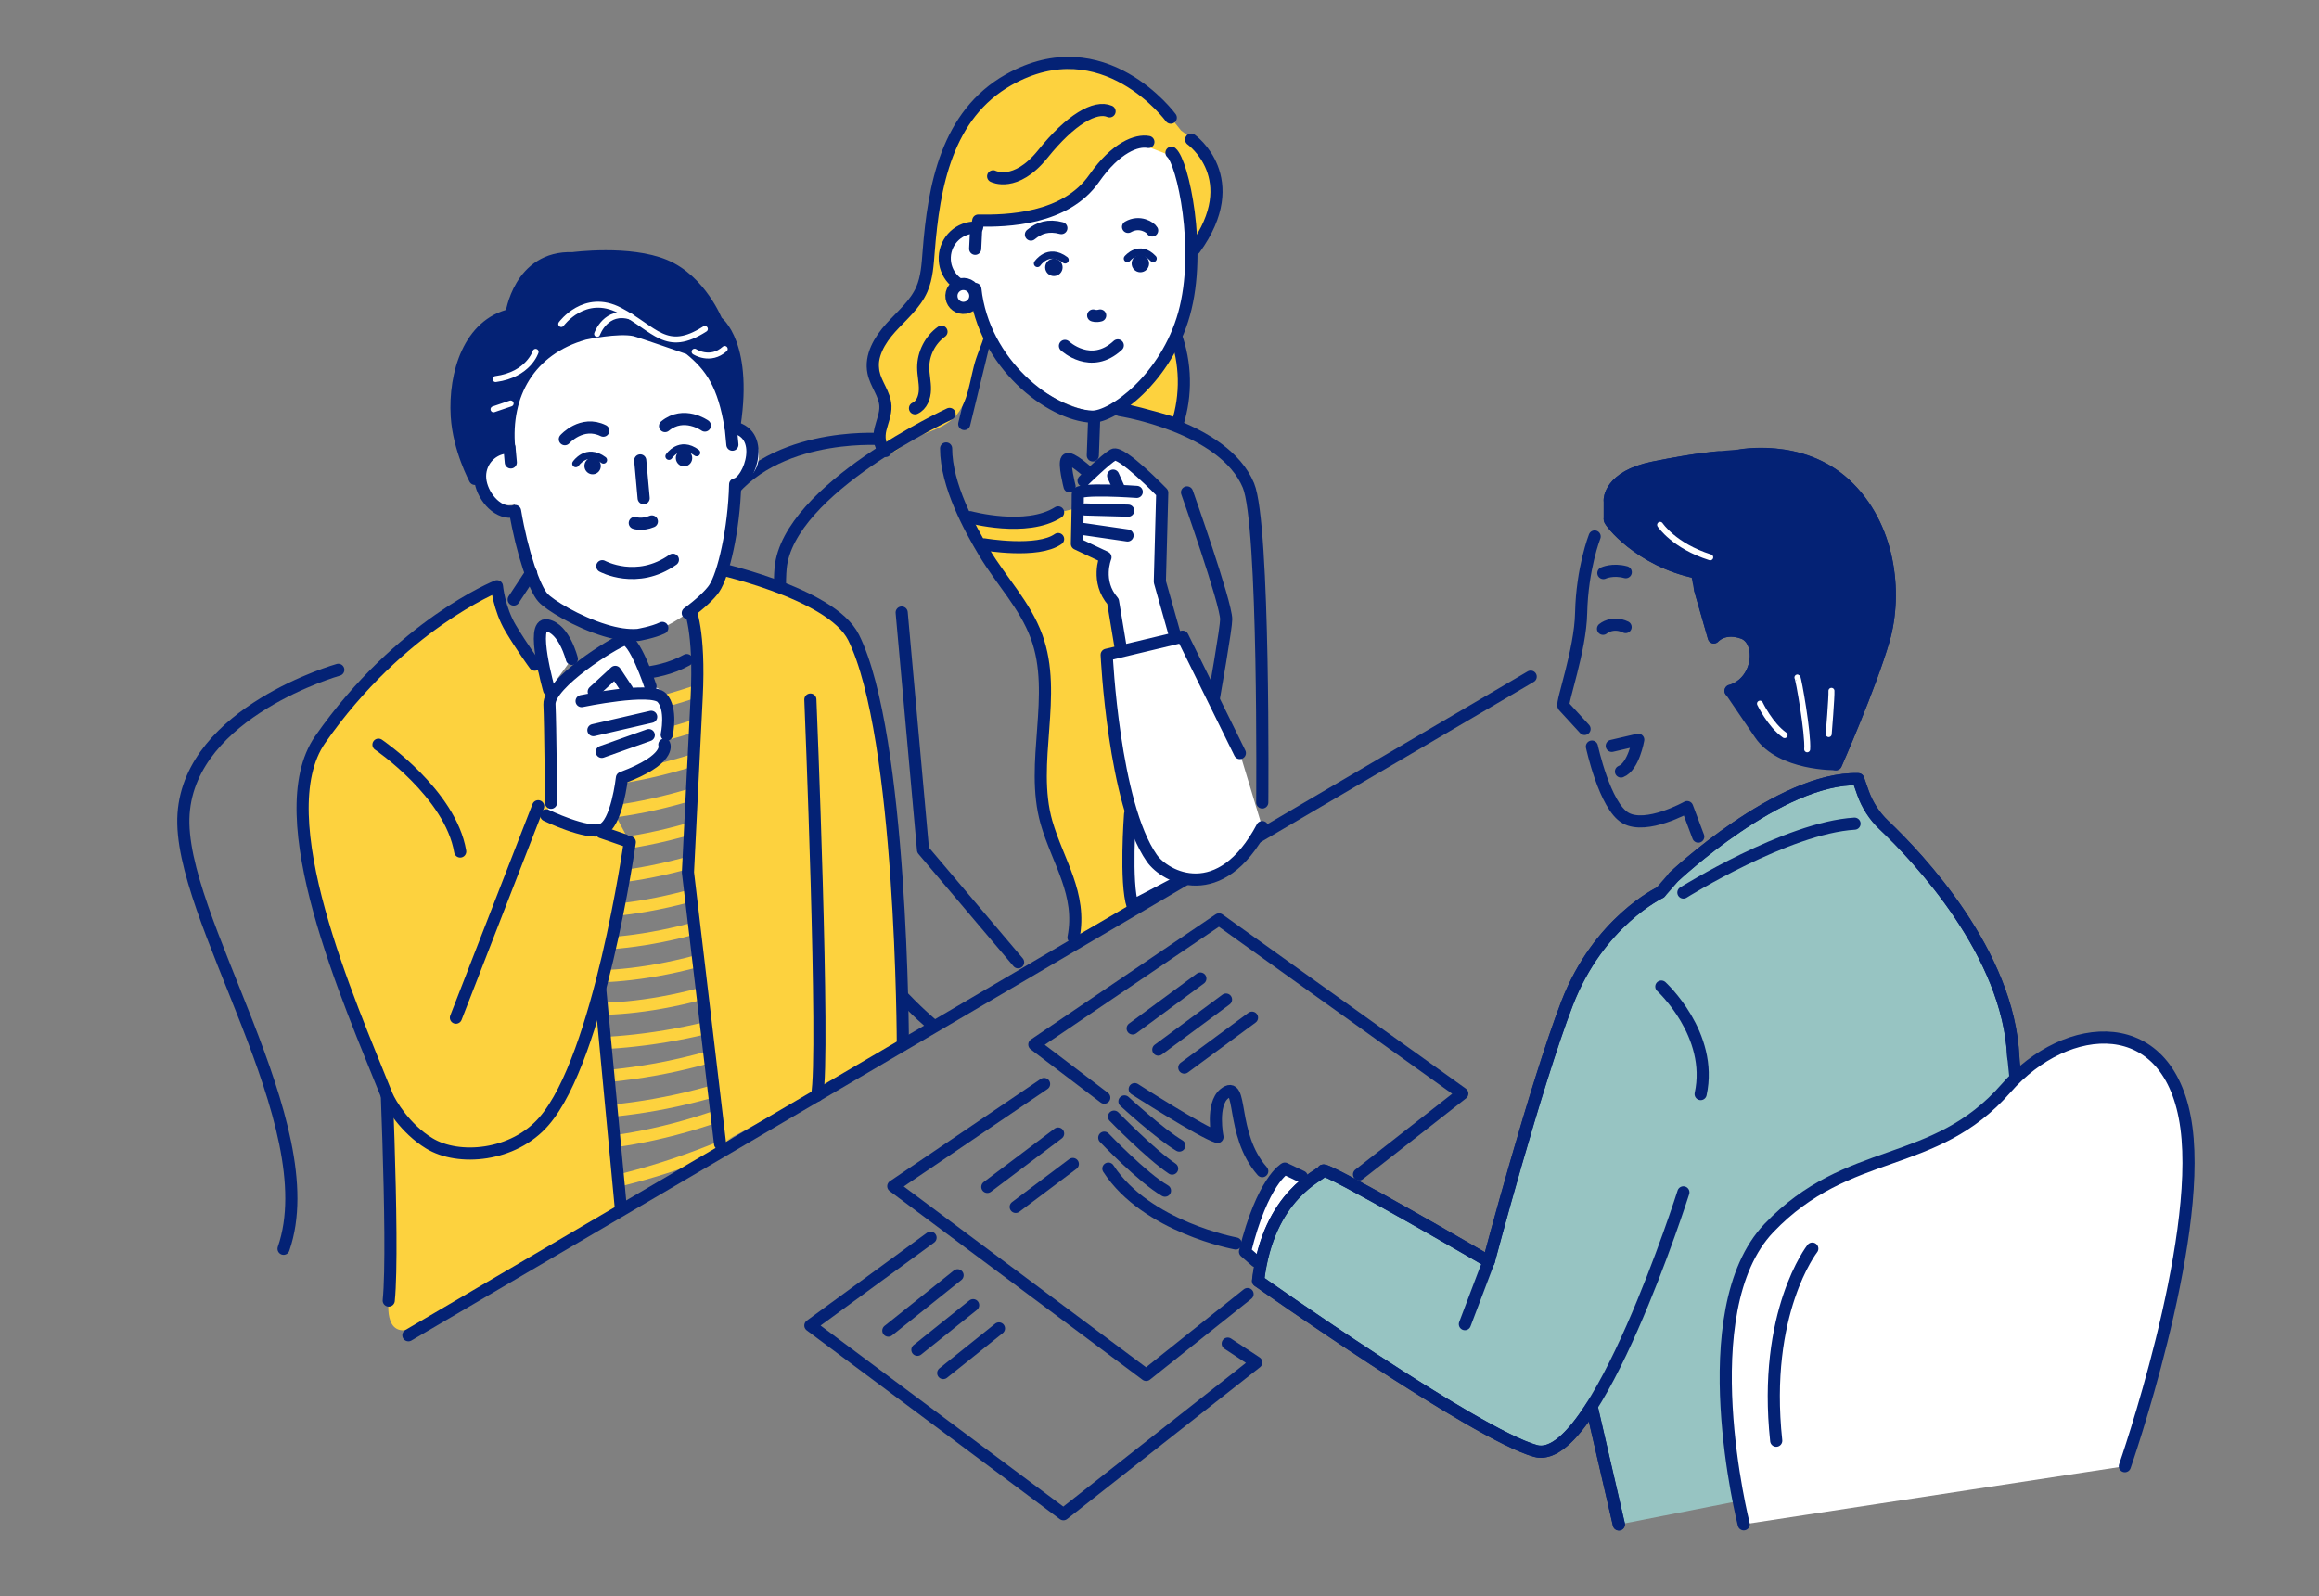 <svg width="321" height="221" viewBox="0 0 321 221" fill="none" xmlns="http://www.w3.org/2000/svg">
<rect x="0" y="0" width="321" height="221" fill="#808080" stroke="none"/>
<mask id="mask0_213_4593" style="mask-type:alpha" maskUnits="userSpaceOnUse" x="0" y="0" width="321" height="221">
<rect x="0.966" y="0.874" width="320" height="220" fill="#D9D9D9"/>
</mask>
<g mask="url(#mask0_213_4593)">
<mask id="mask1_213_4593" style="mask-type:luminance" maskUnits="userSpaceOnUse" x="-6" y="2" width="314" height="227">
<path d="M307.167 2.898H-5.833V228.85H307.167V2.898Z" fill="white"/>
</mask>
<g mask="url(#mask1_213_4593)">
<path d="M65.737 66.303C65.737 66.303 63.512 62.208 63.228 57.617C62.873 51.724 64.956 44.907 70.778 43.582C70.778 43.582 71.819 35.464 79.298 35.748C79.298 35.748 87.108 34.707 92.031 36.766C96.954 38.825 99.202 44.505 99.202 44.505C99.202 44.505 103.675 47.653 101.498 59.983" fill="#042275"/>
<path d="M65.737 66.303C65.737 66.303 63.512 62.208 63.228 57.617C62.873 51.724 64.956 44.907 70.778 43.582C70.778 43.582 71.819 35.464 79.298 35.748C79.298 35.748 87.108 34.707 92.031 36.766C96.954 38.825 99.202 44.505 99.202 44.505C99.202 44.505 103.675 47.653 101.498 59.983" stroke="#042275" stroke-width="1.68" stroke-linecap="round" stroke-linejoin="round"/>
<path d="M53.122 141.565C53.122 141.565 54.613 172.143 53.808 180.071C53.808 180.071 52.885 186.485 58.4 183.314C60.364 182.178 85.807 167.954 85.807 167.954L82.469 126.702L53.098 141.541L53.122 141.565Z" fill="#FDD23E"/>
<path d="M162.938 98.916C162.11 96.266 160.548 93.875 159.507 91.295C158.371 88.455 157.897 85.355 158.134 82.302C158.134 82.302 158.844 77.355 158.773 75.344L148.549 70.468C145.898 71.202 142.798 71.628 139.484 71.628C137.33 71.628 135.295 71.439 133.378 71.107C134.348 73.19 135.413 75.083 136.218 76.456C138.561 80.385 141.874 83.769 143.46 88.124C146.442 96.242 142.466 105.543 144.833 113.85C146.419 119.341 149.756 123.743 148.572 129.778L160.856 123.199C161.826 119.696 162.891 112.572 163.364 108.951C163.79 105.59 163.909 102.111 162.891 98.893L162.938 98.916Z" fill="#FDD23E"/>
<path d="M121.71 60.788C121.71 60.788 105.687 59.7 99.628 70.492" stroke="#042275" stroke-width="1.68" stroke-linecap="round" stroke-linejoin="round"/>
<path d="M162.702 46.28C164.169 50.256 164.264 54.706 162.962 58.729C159.53 57.664 156.028 56.765 152.478 56.055C155.909 51.771 158.797 46.848 159.459 41.405" fill="#FDD23E"/>
<path d="M162.702 46.28C164.169 50.256 164.264 54.706 162.962 58.729C159.53 57.664 156.028 56.765 152.478 56.055C155.909 51.771 158.797 46.848 159.459 41.405" stroke="#042275" stroke-width="1.68" stroke-linecap="round" stroke-linejoin="round"/>
<path d="M180.192 162.913L177.849 161.8C177.849 161.8 174.772 163.457 172.334 173.302L173.849 174.628" fill="white"/>
<path d="M180.192 162.913L177.849 161.8C177.849 161.8 174.772 163.457 172.334 173.302L173.849 174.628" stroke="#042275" stroke-width="1.68" stroke-linecap="round" stroke-linejoin="round"/>
<path d="M171.056 172.166C171.056 172.166 158.702 169.918 153.424 161.8" stroke="#042275" stroke-width="1.68" stroke-linecap="round" stroke-linejoin="round"/>
<path d="M152.856 157.517C152.856 157.517 158.134 163.055 161.258 164.854" stroke="#042275" stroke-width="1.68" stroke-linecap="round" stroke-linejoin="round"/>
<path d="M154.205 154.605C154.205 154.605 159.27 159.812 162.252 161.8" stroke="#042275" stroke-width="1.68" stroke-linecap="round" stroke-linejoin="round"/>
<path d="M155.649 152.499C155.649 152.499 160.477 156.948 163.246 158.605" stroke="#042275" stroke-width="1.68" stroke-linecap="round" stroke-linejoin="round"/>
<path d="M157.069 150.795C157.069 150.795 166.346 156.759 168.524 157.422C168.524 157.422 167.624 152.925 169.471 151.434C172.169 149.257 170.181 156.996 174.725 162.155" stroke="#042275" stroke-width="1.68" stroke-linecap="round" stroke-linejoin="round"/>
<path d="M152.856 151.978L143.176 144.618L168.737 127.293L202.416 151.41L188.12 162.605" stroke="#042275" stroke-width="1.68" stroke-linecap="round" stroke-linejoin="round"/>
<path d="M172.69 179.172L158.655 190.367L123.651 164.238L144.525 150.085" stroke="#042275" stroke-width="1.68" stroke-linecap="round" stroke-linejoin="round"/>
<path d="M128.81 171.362L112.172 183.527L147.199 209.655L173.896 188.639L169.944 186.035" stroke="#042275" stroke-width="1.68" stroke-linecap="round" stroke-linejoin="round"/>
<path d="M166.157 135.482L156.785 142.393" stroke="#042275" stroke-width="1.68" stroke-linecap="round" stroke-linejoin="round"/>
<path d="M169.707 138.393L160.335 145.328" stroke="#042275" stroke-width="1.68" stroke-linecap="round" stroke-linejoin="round"/>
<path d="M173.305 140.902L163.933 147.813" stroke="#042275" stroke-width="1.68" stroke-linecap="round" stroke-linejoin="round"/>
<path d="M46.827 92.739C46.827 92.739 26.378 98.49 25.408 112.691C24.437 126.891 45.217 155.67 39.253 172.9" stroke="#042275" stroke-width="1.68" stroke-linecap="round" stroke-linejoin="round"/>
<path d="M136.668 164.333L146.466 156.948" stroke="#042275" stroke-width="1.68" stroke-linecap="round" stroke-linejoin="round"/>
<path d="M140.597 167.102L148.502 161.161" stroke="#042275" stroke-width="1.68" stroke-linecap="round" stroke-linejoin="round"/>
<path d="M122.964 184.237L132.55 176.569" stroke="#042275" stroke-width="1.68" stroke-linecap="round" stroke-linejoin="round"/>
<path d="M126.988 186.888L134.703 180.71" stroke="#042275" stroke-width="1.68" stroke-linecap="round" stroke-linejoin="round"/>
<path d="M130.562 190.106L138.277 183.929" stroke="#042275" stroke-width="1.68" stroke-linecap="round" stroke-linejoin="round"/>
<path d="M284.02 199.313L278.695 146.369C278.056 131.979 265.583 118.797 260.755 114.205C259.477 112.975 258.507 111.46 257.892 109.78L257.229 107.886C246.366 107.555 231.692 121.424 231.692 121.424L229.822 123.578C229.822 123.578 221.302 127.577 216.924 138.938C212.545 150.298 206.084 174.652 206.084 174.652C206.084 174.652 183.363 161.422 183.15 162.084C182.937 162.747 175.577 165.256 174.157 177.35C174.157 177.35 204.214 198.579 212.569 200.899C214.959 201.561 217.657 198.911 220.284 194.792L220.379 194.982L224.095 211.076" fill="#97C4C2"/>
<path d="M284.02 199.313L278.695 146.369C278.056 131.979 265.583 118.797 260.755 114.205C259.477 112.975 258.507 111.46 257.892 109.78L257.229 107.886C246.366 107.555 231.692 121.424 231.692 121.424L229.822 123.578C229.822 123.578 221.302 127.577 216.924 138.938C212.545 150.298 206.084 174.652 206.084 174.652C206.084 174.652 183.363 161.422 183.15 162.084C182.937 162.747 175.577 165.256 174.157 177.35C174.157 177.35 204.214 198.579 212.569 200.899C214.959 201.561 217.657 198.911 220.284 194.792L220.379 194.982L224.095 211.076" stroke="#042275" stroke-width="1.68" stroke-linecap="round" stroke-linejoin="round"/>
<path d="M239.549 95.65C243.691 94.396 243.999 88.621 241.3 87.627C238.602 86.633 237.23 88.242 237.23 88.242L235.336 81.639L234.887 79.272C226.911 77.639 222.769 72.172 222.816 71.912V69.261C222.816 69.261 222.698 65.995 228.851 64.741C235.005 63.486 237.916 63.321 237.916 63.321L240.685 63.084C240.685 63.084 249.276 61.356 255.406 67.037C261.56 72.717 262.625 81.994 260.755 88.55C258.862 95.082 254.128 105.804 254.128 105.804C254.128 105.804 246.555 105.946 243.62 101.614L239.549 95.627V95.65Z" fill="#042275" stroke="#042275" stroke-width="1.68" stroke-linecap="round" stroke-linejoin="round"/>
<path d="M220.734 74.279C220.734 74.279 219.006 78.681 218.864 84.858C218.769 90.041 216.095 97.331 216.426 97.757L219.337 100.928" stroke="#042275" stroke-width="1.68" stroke-linecap="round" stroke-linejoin="round"/>
<path d="M220.355 103.366C220.355 103.366 222.13 111.626 225.017 113.259C227.905 114.892 233.538 111.744 233.538 111.744L235.076 115.838" stroke="#042275" stroke-width="1.68" stroke-linecap="round" stroke-linejoin="round"/>
<path d="M222.816 71.912C222.769 72.172 226.911 77.64 234.887 79.273" stroke="#042275" stroke-width="1.68" stroke-linecap="round" stroke-linejoin="round"/>
<path d="M229.798 72.669C229.798 72.669 231.715 75.58 236.733 77.166" stroke="white" stroke-width="0.828" stroke-linecap="round" stroke-linejoin="round"/>
<path d="M222.817 69.261C222.817 69.261 222.698 65.995 228.852 64.741C235.005 63.486 237.916 63.321 237.916 63.321" stroke="#042275" stroke-width="1.68" stroke-linecap="round" stroke-linejoin="round"/>
<path d="M240.685 63.108C240.685 63.108 249.276 61.38 255.406 67.06C261.56 72.74 262.625 82.018 260.755 88.574C258.862 95.106 254.128 105.827 254.128 105.827" stroke="#042275" stroke-width="1.68" stroke-linecap="round" stroke-linejoin="round"/>
<path d="M243.62 97.425C243.62 97.425 245.016 100.36 247.028 101.78" stroke="white" stroke-width="0.828" stroke-linecap="round" stroke-linejoin="round"/>
<path d="M248.803 93.804C248.945 93.852 250.318 101.614 250.152 103.744" stroke="white" stroke-width="0.828" stroke-linecap="round" stroke-linejoin="round"/>
<path d="M253.513 95.65C253.56 96.502 253.134 101.638 253.134 101.638" stroke="white" stroke-width="0.828" stroke-linecap="round" stroke-linejoin="round"/>
<path d="M235.336 81.663L237.23 88.266C237.23 88.266 238.603 86.657 241.301 87.651C243.999 88.645 243.691 94.42 239.549 95.674" stroke="#042275" stroke-width="1.68" stroke-linecap="round" stroke-linejoin="round"/>
<path d="M221.941 79.343C221.941 79.343 223.219 78.728 225.041 79.225" stroke="#042275" stroke-width="1.68" stroke-linecap="round" stroke-linejoin="round"/>
<path d="M221.894 87.059C221.894 87.059 223.172 85.947 225.018 86.822" stroke="#042275" stroke-width="1.68" stroke-linecap="round" stroke-linejoin="round"/>
<path d="M223.101 103.271L226.769 102.419C226.769 102.419 226.13 106.135 224.379 106.821" stroke="#042275" stroke-width="1.68" stroke-linecap="round" stroke-linejoin="round"/>
<path d="M231.668 121.424C231.668 121.424 246.365 107.578 257.205 107.886L257.868 109.78C258.459 111.46 259.43 112.975 260.731 114.205C265.583 118.797 278.032 131.979 278.671 146.369" stroke="#042275" stroke-width="1.68" stroke-linecap="round" stroke-linejoin="round"/>
<path d="M229.798 123.578C229.798 123.578 221.278 127.577 216.9 138.938C212.521 150.298 206.06 174.652 206.06 174.652C206.06 174.652 183.339 161.422 183.126 162.084C182.913 162.747 175.553 165.256 174.133 177.35C174.133 177.35 204.19 198.579 212.545 200.899C220.899 203.194 233.017 165.09 233.017 165.09" stroke="#042275" stroke-width="1.68" stroke-linecap="round" stroke-linejoin="round"/>
<path d="M229.964 136.595C229.964 136.595 237.206 143.222 235.407 151.482" stroke="#042275" stroke-width="1.68" stroke-linecap="round" stroke-linejoin="round"/>
<path d="M233.017 123.578C233.017 123.578 247.359 114.608 256.708 114.04" stroke="#042275" stroke-width="1.68" stroke-linecap="round" stroke-linejoin="round"/>
<path d="M206.06 174.652L202.771 183.338" stroke="#042275" stroke-width="1.68" stroke-linecap="round" stroke-linejoin="round"/>
<path d="M220.355 194.958L224.071 211.052" stroke="#042275" stroke-width="1.68" stroke-linecap="round" stroke-linejoin="round"/>
<path d="M241.372 211.052C241.372 211.052 233.893 181.539 244.851 170.037C255.832 158.511 267.737 162.084 277.701 150.653C286.056 141.091 300.469 139.908 302.646 156.12C304.824 172.332 294.126 203.005 294.126 203.005" fill="white"/>
<path d="M241.372 211.052C241.372 211.052 233.893 181.539 244.851 170.037C255.832 158.511 267.737 162.084 277.701 150.653C286.056 141.091 300.469 139.908 302.646 156.12C304.824 172.332 294.126 203.005 294.126 203.005" stroke="#042275" stroke-width="1.68" stroke-linecap="round" stroke-linejoin="round"/>
<path d="M250.862 172.877C250.862 172.877 243.951 181.681 245.868 199.479" stroke="#042275" stroke-width="1.68" stroke-linecap="round" stroke-linejoin="round"/>
<path d="M130.964 62.09C130.964 67.202 134.301 73.237 136.242 76.48C138.585 80.408 141.898 83.793 143.484 88.147C146.466 96.265 142.49 105.567 144.857 113.874C146.442 119.365 149.779 123.767 148.596 129.802" stroke="#042275" stroke-width="1.68" stroke-linecap="round" stroke-linejoin="round"/>
<path d="M160.998 119.53C161.968 116.028 162.939 112.596 163.412 108.975C163.838 105.614 163.956 102.135 162.939 98.916C162.11 96.266 160.548 93.875 159.507 91.295C158.371 88.455 157.897 85.355 158.134 82.302C158.134 82.302 158.844 77.355 158.773 75.344" stroke="#042275" stroke-width="1.68" stroke-linecap="round" stroke-linejoin="round"/>
<path d="M164.311 68.172C164.311 68.172 169.731 83.461 169.731 85.757C169.731 88.053 164.311 117.187 164.311 117.187" stroke="#042275" stroke-width="1.68" stroke-linecap="round" stroke-linejoin="round"/>
<path d="M155.01 56.788C155.01 56.788 169.376 59.013 172.808 67.202C175.056 72.551 174.725 111.105 174.725 111.105" stroke="#042275" stroke-width="1.68" stroke-linecap="round" stroke-linejoin="round"/>
<path d="M133.473 58.705L136.762 45.191L151.838 47.605L151.27 63.06" stroke="#042275" stroke-width="1.68" stroke-linecap="round" stroke-linejoin="round"/>
<path d="M165.921 20.199C165.187 19.276 163.483 18.069 163.483 18.069L162.063 16.294C162.063 16.294 153.543 3.182 140.384 10.59C135.65 13.264 132.361 17.737 130.893 22.944C129.781 26.944 129.946 31.133 129.118 35.18C128.526 38.02 127.461 40.837 125.426 42.967C124.337 44.103 122.988 45.002 122.255 46.375C121.261 48.197 121.521 50.398 121.923 52.434C122.326 54.469 122.846 56.552 122.302 58.563C122.113 59.297 121.758 60.031 121.71 60.788C121.663 61.546 122.018 62.445 122.775 62.634C123.651 62.871 124.408 62.114 125.118 61.569C127.201 59.936 130.207 59.676 132.077 57.806C134.159 55.747 134.183 52.457 135.106 49.665C135.769 47.653 136.952 45.594 136.36 43.558C136.076 42.635 135.461 41.878 135.011 41.026C134.562 40.174 134.254 39.156 134.656 38.281C134.869 37.831 135.224 37.476 135.674 37.216C145.259 38.162 165.163 36.103 165.163 36.103C166.867 32.837 171.246 26.873 165.944 20.199H165.921Z" fill="#FDD23E"/>
<path d="M162.205 21.619L159.743 20.649C157.803 19.891 155.625 20.317 154.134 21.761C152.785 23.086 151.247 24.814 149.732 26.613C146.632 30.281 139.342 30.589 135.413 30.518C135.366 30.849 135.295 31.157 135.248 31.488C135.224 31.488 135.177 31.488 135.153 31.488C132.834 31.393 130.869 33.216 130.775 35.559C130.68 37.902 132.479 39.89 134.798 39.985C134.869 39.985 134.94 39.985 135.011 39.985C136.123 50.327 146.49 56.836 152.241 57.072C155.105 57.191 161.613 53.333 164.074 44.387C166.536 35.441 163.767 22.873 162.252 21.619H162.205Z" fill="white"/>
<path d="M162.062 16.294C162.062 16.294 152.785 3.632 139.626 11.04C131.035 15.891 129.26 25.761 128.55 34.801C128.408 36.577 128.313 38.423 127.603 40.056C126.68 42.162 124.834 43.677 123.295 45.381C121.757 47.085 120.432 49.309 120.905 51.558C121.236 53.191 122.491 54.564 122.562 56.22C122.609 57.309 122.136 58.35 121.875 59.416C121.615 60.48 121.71 61.782 122.585 62.445C122.396 62.232 122.207 62.019 122.017 61.806" stroke="#042275" stroke-width="1.68" stroke-linecap="round" stroke-linejoin="round"/>
<path d="M145.893 38.223C146.559 38.215 147.094 37.669 147.087 37.003C147.079 36.336 146.533 35.802 145.867 35.809C145.2 35.816 144.666 36.362 144.673 37.029C144.68 37.695 145.226 38.23 145.893 38.223Z" fill="#042275"/>
<path d="M151.318 43.677C151.318 43.677 151.72 43.843 152.289 43.677" stroke="#042275" stroke-width="1.68" stroke-linecap="round" stroke-linejoin="round"/>
<path d="M147.413 47.89C147.413 47.89 151.01 51.274 154.726 47.819" stroke="#042275" stroke-width="1.68" stroke-linecap="round" stroke-linejoin="round"/>
<path d="M158.059 37.677C158.716 37.563 159.155 36.938 159.041 36.281C158.927 35.624 158.301 35.184 157.645 35.299C156.988 35.413 156.548 36.038 156.663 36.695C156.777 37.352 157.402 37.791 158.059 37.677Z" fill="#042275"/>
<path d="M159.483 31.914C159.246 31.488 157.755 30.494 156.146 31.417" stroke="#042275" stroke-width="1.68" stroke-linecap="round" stroke-linejoin="round"/>
<path d="M142.703 32.482C143.839 31.535 145.117 31.109 146.916 31.583" stroke="#042275" stroke-width="1.68" stroke-linecap="round" stroke-linejoin="round"/>
<path d="M137.473 24.412C137.473 24.412 140.549 26.045 144.36 21.311C148.17 16.554 151.626 14.566 153.59 15.418" stroke="#042275" stroke-width="1.68" stroke-linecap="round" stroke-linejoin="round"/>
<path d="M135.129 31.488L134.987 34.447" stroke="#042275" stroke-width="1.68" stroke-linecap="round" stroke-linejoin="round"/>
<path d="M158.962 19.655C157.377 19.347 154.466 20.388 151.46 24.696C147.484 30.399 139.342 30.613 135.413 30.541C135.366 30.873 135.295 31.181 135.248 31.512C135.224 31.512 135.177 31.512 135.153 31.512C132.834 31.417 130.869 33.24 130.775 35.583C130.68 37.926 132.479 39.914 134.798 40.008C134.869 40.008 134.94 40.008 135.011 40.008C136.123 50.351 145.377 57.428 151.128 57.688C153.992 57.806 161.424 52.386 163.909 43.44C166.394 34.494 163.696 22.424 162.157 21.146" stroke="#042275" stroke-width="1.68" stroke-linecap="round" stroke-linejoin="round"/>
<path d="M164.879 19.323C164.879 19.323 172.429 24.695 165.376 34.447" stroke="#042275" stroke-width="1.68" stroke-linecap="round" stroke-linejoin="round"/>
<path d="M134.277 71.604C134.277 71.604 142.064 73.734 146.466 70.942" stroke="#042275" stroke-width="1.68" stroke-linecap="round" stroke-linejoin="round"/>
<path d="M136.218 75.367C136.218 75.367 143.65 76.645 146.466 74.633" stroke="#042275" stroke-width="1.68" stroke-linecap="round" stroke-linejoin="round"/>
<path d="M131.437 57.309C131.437 57.309 109.095 67.652 108.054 78.657C107.391 85.781 110.231 109.401 116.645 125.708C120.124 134.559 129.023 141.849 129.023 141.849" stroke="#042275" stroke-width="1.68" stroke-linecap="round" stroke-linejoin="round"/>
<path d="M53.122 141.565C53.122 141.565 54.613 172.143 53.808 180.072L53.122 141.565Z" fill="#FDD23E"/>
<path d="M53.122 141.565C53.122 141.565 54.613 172.143 53.808 180.072" stroke="#042275" stroke-width="1.68" stroke-linecap="round" stroke-linejoin="round"/>
<mask id="mask2_213_4593" style="mask-type:luminance" maskUnits="userSpaceOnUse" x="71" y="82" width="31" height="86">
<path d="M75.299 84.527L73.382 84.621C71.843 85.876 71.086 87.864 71.37 89.852L82.493 126.702L85.831 167.954L101.569 161.232L95.747 117.898L98.871 87.461L98.374 83.083C98.374 83.083 95.794 82.846 94.848 82.562C94.824 82.562 94.8 82.562 94.753 82.562L91.037 82.657L75.275 84.55L75.299 84.527Z" fill="white"/>
</mask>
<g mask="url(#mask2_213_4593)">
<path d="M71.938 98.988C71.938 98.988 83.653 101.473 102.895 93.213" stroke="#FDD23E" stroke-width="1.68" stroke-miterlimit="10"/>
<path d="M72.577 103.461C72.577 103.461 84.292 105.946 103.533 97.686" stroke="#FDD23E" stroke-width="1.68" stroke-miterlimit="10"/>
<path d="M73.216 107.958C73.216 107.958 84.931 110.443 104.173 102.183" stroke="#FDD23E" stroke-width="1.68" stroke-miterlimit="10"/>
<path d="M73.855 112.431C73.855 112.431 85.57 114.916 104.812 106.656" stroke="#FDD23E" stroke-width="1.68" stroke-miterlimit="10"/>
<path d="M74.494 116.927C74.494 116.927 86.209 119.413 105.451 111.153" stroke="#FDD23E" stroke-width="1.68" stroke-miterlimit="10"/>
<path d="M75.109 121.4C75.109 121.4 86.824 123.886 106.066 115.626" stroke="#FDD23E" stroke-width="1.68" stroke-miterlimit="10"/>
<path d="M75.748 125.874C75.748 125.874 87.464 128.359 106.705 120.099" stroke="#FDD23E" stroke-width="1.68" stroke-miterlimit="10"/>
<path d="M76.387 130.371C76.387 130.371 88.103 132.856 107.344 124.596" stroke="#FDD23E" stroke-width="1.68" stroke-miterlimit="10"/>
<path d="M77.026 134.844C77.026 134.844 88.742 137.329 107.983 129.069" stroke="#FDD23E" stroke-width="1.68" stroke-miterlimit="10"/>
<path d="M77.665 139.34C77.665 139.34 89.381 141.825 108.622 133.565" stroke="#FDD23E" stroke-width="1.68" stroke-miterlimit="10"/>
<path d="M75.938 144.334C75.938 144.334 92.647 146.251 112.006 137.4" stroke="#FDD23E" stroke-width="1.68" stroke-miterlimit="10"/>
<path d="M74.399 149.139C74.399 149.139 91.061 150.89 110.35 141.802" stroke="#FDD23E" stroke-width="1.68" stroke-miterlimit="10"/>
<path d="M74.541 153.99C74.541 153.99 91.203 155.742 110.492 146.654" stroke="#FDD23E" stroke-width="1.68" stroke-miterlimit="10"/>
<path d="M74.731 158.629C74.731 158.629 91.085 159.836 109.853 149.92" stroke="#FDD23E" stroke-width="1.68" stroke-miterlimit="10"/>
<path d="M75.156 165.256C75.156 165.256 92.528 164.262 112.527 152.452" stroke="#FDD23E" stroke-width="1.68" stroke-miterlimit="10"/>
</g>
<path d="M97.9 78.302C103.699 81 112.408 82.799 113.852 83.935C115.769 85.426 119.201 90.088 120.573 93.544C121.946 96.999 124.976 144.641 124.976 144.641L99.652 158.369L95.202 120.785L96.409 96.573L95.439 84.266C95.628 82.704 96.788 77.781 97.9 78.302Z" fill="#FDD23E"/>
<path d="M98.231 78.444C98.231 78.444 115.012 81.923 118.159 88.266C124.904 101.875 124.975 144.641 124.975 144.641" stroke="#042275" stroke-width="1.68" stroke-linecap="round" stroke-linejoin="round"/>
<path d="M112.172 96.857C112.172 96.857 114.207 146.274 113.095 151.694" stroke="#042275" stroke-width="1.68" stroke-linecap="round" stroke-linejoin="round"/>
<path d="M99.675 158.368L95.226 120.785C95.226 120.785 95.96 105.898 96.433 96.573C96.906 87.248 95.463 84.266 95.463 84.266" stroke="#042275" stroke-width="1.68" stroke-linecap="round" stroke-linejoin="round"/>
<path d="M80.955 46.186C73.287 48.339 70.328 52.457 70.518 61.948C70.376 61.948 70.234 61.948 70.092 61.948C67.914 62.137 66.305 64.102 66.518 66.303C66.731 68.504 68.648 70.137 70.825 69.924C70.967 69.924 71.109 69.877 71.251 69.829C72.222 75.628 74.068 81.497 75.18 82.728C76.435 84.124 83.677 88.313 88.316 87.887C92.599 87.485 97.64 83.225 98.847 81.474C100.126 79.627 101.617 73.261 101.759 67.037C103.77 66.681 105.214 64.835 105.025 62.753C104.835 60.67 103.131 59.108 101.12 59.084C99.912 51.747 97.025 48.907 92.031 47.369C90.375 46.848 88.576 45.618 86.398 45.547L80.908 46.186H80.955Z" fill="white"/>
<path d="M95.203 84.882C96.93 83.627 98.303 82.302 98.847 81.497C100.125 79.651 101.617 73.284 101.759 67.06C103.77 66.705 106.232 59.723 101.12 59.108C100.173 53.357 98.516 50.753 95.416 48.268C95.416 48.268 88.552 45.878 87.842 45.712C85.523 45.215 80.908 46.209 80.908 46.209C73.239 48.363 69.808 54.635 70.47 61.971C70.328 61.971 70.186 61.971 70.044 61.971C67.867 62.161 66.258 64.125 66.471 66.326C66.684 68.527 68.672 71.06 70.873 70.847C71.015 70.847 71.157 70.799 71.299 70.752C72.269 76.551 74.02 81.521 75.156 82.751C76.032 83.746 79.89 86.112 83.724 87.272C85.333 87.769 86.943 88.029 88.316 87.911C88.316 87.911 90.422 87.556 91.676 86.941" stroke="#042275" stroke-width="1.68" stroke-linecap="round" stroke-linejoin="round"/>
<path d="M82.135 65.668C82.76 65.611 83.22 65.048 83.161 64.41C83.103 63.772 82.549 63.301 81.924 63.359C81.3 63.416 80.841 63.979 80.899 64.617C80.957 65.255 81.511 65.725 82.135 65.668Z" fill="#042275"/>
<path d="M94.788 64.57C95.413 64.513 95.872 63.95 95.814 63.312C95.756 62.674 95.202 62.203 94.577 62.261C93.952 62.318 93.493 62.881 93.551 63.519C93.61 64.156 94.163 64.627 94.788 64.57Z" fill="#042275"/>
<path d="M87.866 72.409C87.866 72.409 88.86 72.764 90.233 72.196" stroke="#042275" stroke-width="1.68" stroke-linecap="round" stroke-linejoin="round"/>
<path d="M78.186 60.812C78.186 60.812 80.529 58.161 83.511 59.629" stroke="#042275" stroke-width="1.68" stroke-linecap="round" stroke-linejoin="round"/>
<path d="M97.57 58.919C97.57 58.919 94.659 56.836 92.055 58.99" stroke="#042275" stroke-width="1.68" stroke-linecap="round" stroke-linejoin="round"/>
<path d="M83.369 78.397C83.369 78.397 88.15 81.024 93.144 77.497" stroke="#042275" stroke-width="1.68" stroke-linecap="round" stroke-linejoin="round"/>
<path d="M88.623 63.747L89.096 68.977" stroke="#042275" stroke-width="1.68" stroke-linecap="round" stroke-linejoin="round"/>
<path d="M70.518 61.948L70.707 64.031" stroke="#042275" stroke-width="1.68" stroke-linecap="round" stroke-linejoin="round"/>
<path d="M101.143 59.108L101.38 61.569" stroke="#042275" stroke-width="1.68" stroke-linecap="round" stroke-linejoin="round"/>
<path d="M85.925 167.125L82.138 126.962" stroke="#042275" stroke-width="1.68" stroke-linecap="round" stroke-linejoin="round"/>
<path d="M85.546 93.26C85.546 93.26 90.73 93.804 95.061 91.39" stroke="#042275" stroke-width="1.68" stroke-linecap="round" stroke-linejoin="round"/>
<path d="M87.179 116.596C87.179 116.596 82.966 146.417 75.298 155.244C71.085 160.12 63.465 160.783 59.417 158.297C56.104 156.286 54.021 152.83 53.548 151.671C48.318 138.606 36.91 113.046 44.318 102.395C55.37 86.538 68.79 81.166 68.79 81.166C68.79 81.166 69.074 84.29 70.683 86.988C72.293 89.686 74.02 92.029 74.02 92.029" fill="#FDD23E"/>
<path d="M87.179 116.596C87.179 116.596 82.966 146.417 75.298 155.244C71.085 160.12 63.465 160.783 59.417 158.297C56.104 156.286 54.021 152.83 53.548 151.671C48.318 138.606 36.91 113.046 44.318 102.395C55.37 86.538 68.79 81.166 68.79 81.166C68.79 81.166 69.074 84.29 70.683 86.988C72.293 89.686 74.02 92.029 74.02 92.029" stroke="#042275" stroke-width="1.68" stroke-linecap="round" stroke-linejoin="round"/>
<path d="M76.269 110.49C76.269 108.123 76.174 99.958 76.079 97.52C75.937 94.656 84.955 89.023 86.375 88.574C87.771 88.148 90.067 95.035 90.067 95.035C90.067 95.035 92.575 95.035 92.457 98.372C92.339 101.733 92.007 103.082 92.007 103.082C92.007 103.082 92.93 105.141 86.138 107.673C86.138 107.673 85.428 114.111 83.345 114.844C81.263 115.578 75.653 112.856 75.653 112.856L76.292 110.466L76.269 110.49Z" fill="white"/>
<path d="M63.11 140.902L74.494 111.626" stroke="#042275" stroke-width="1.68" stroke-linecap="round" stroke-linejoin="round"/>
<path d="M52.388 103.105C52.388 103.105 62.352 109.874 63.701 117.897" stroke="#042275" stroke-width="1.68" stroke-linecap="round" stroke-linejoin="round"/>
<path d="M90.043 95.035C90.043 95.035 87.771 88.148 86.351 88.574C84.931 89 75.937 94.632 76.056 97.52C76.198 100.384 76.269 111.152 76.269 111.152" stroke="#042275" stroke-width="1.68" stroke-linecap="round" stroke-linejoin="round"/>
<path d="M86.8 95.484L85.167 93.023L82.185 95.769" stroke="#042275" stroke-width="1.68" stroke-linecap="round" stroke-linejoin="round"/>
<path d="M80.505 97.07C80.505 97.07 90.138 95.058 91.605 96.597C93.073 98.135 92.291 101.733 92.291 101.733" stroke="#042275" stroke-width="1.68" stroke-linecap="round" stroke-linejoin="round"/>
<path d="M90.138 99.248L82.138 101.094" stroke="#042275" stroke-width="1.68" stroke-linecap="round" stroke-linejoin="round"/>
<path d="M89.806 101.78L83.298 104.099" stroke="#042275" stroke-width="1.68" stroke-linecap="round" stroke-linejoin="round"/>
<path d="M91.96 103.105C91.96 103.105 92.883 105.164 86.091 107.697C86.091 107.697 85.381 114.134 83.298 114.868C81.215 115.602 75.606 112.88 75.606 112.88" stroke="#042275" stroke-width="1.68" stroke-linecap="round" stroke-linejoin="round"/>
<path d="M79.156 91.225C79.156 91.225 78.115 87.035 75.724 86.586C73.334 86.112 76.008 95.532 76.008 95.532" fill="white"/>
<path d="M79.156 91.225C79.156 91.225 78.115 87.035 75.724 86.586C73.334 86.112 76.008 95.532 76.008 95.532" stroke="#042275" stroke-width="1.68" stroke-linecap="round" stroke-linejoin="round"/>
<path d="M83.251 115.223L86.398 116.312" stroke="#042275" stroke-width="1.68" stroke-linecap="round" stroke-linejoin="round"/>
<path d="M73.523 79.343L71.109 83.012" stroke="#042275" stroke-width="1.68" stroke-linecap="round" stroke-linejoin="round"/>
<path d="M130.325 45.925C128.763 47.038 127.792 48.955 127.792 50.872C127.792 51.889 128.053 52.907 128.029 53.948C128.005 54.99 127.603 56.102 126.656 56.528" stroke="#042275" stroke-width="1.68" stroke-linecap="round" stroke-linejoin="round"/>
<path d="M135.007 41.044C135.045 40.13 134.335 39.358 133.421 39.319C132.507 39.281 131.735 39.991 131.696 40.905C131.658 41.819 132.368 42.591 133.282 42.63C134.196 42.668 134.968 41.958 135.007 41.044Z" fill="white" stroke="#042275" stroke-width="1.68" stroke-linecap="round" stroke-linejoin="round"/>
<path d="M155.341 92.573L154.039 83.272C151.625 80.503 152.998 77.166 152.998 77.166L149.045 75.296C149.045 75.296 149.187 69.261 149.164 68.385C149.14 67.51 157.329 68.101 157.329 68.101L149.968 66.539C149.968 66.539 152.998 63.557 154.087 62.942C155.175 62.326 160.855 68.196 160.855 68.196L160.524 80.527L163.766 90.727L155.317 92.549L155.341 92.573Z" fill="white"/>
<path d="M163.246 90.112L160.548 80.55L160.879 68.22C160.879 68.22 155.199 62.35 154.11 62.965C153.022 63.581 149.992 66.563 149.992 66.563" fill="white"/>
<path d="M163.246 90.112L160.548 80.55L160.879 68.22C160.879 68.22 155.199 62.35 154.11 62.965C153.022 63.581 149.992 66.563 149.992 66.563" stroke="#042275" stroke-width="1.68" stroke-linecap="round" stroke-linejoin="round"/>
<path d="M157.352 68.102C157.352 68.102 149.164 67.51 149.187 68.386C149.211 69.261 149.069 75.296 149.069 75.296L153.021 77.166C153.021 77.166 151.649 80.503 154.063 83.272L155.388 91.248" stroke="#042275" stroke-width="1.68" stroke-linecap="round" stroke-linejoin="round"/>
<path d="M156.169 70.705L150.205 70.539" stroke="#042275" stroke-width="1.68" stroke-linecap="round" stroke-linejoin="round"/>
<path d="M156.075 74.137L149.874 73.237" stroke="#042275" stroke-width="1.68" stroke-linecap="round" stroke-linejoin="round"/>
<path d="M154.086 65.853L154.891 67.652" stroke="#042275" stroke-width="1.68" stroke-linecap="round" stroke-linejoin="round"/>
<path d="M150.702 65.474C150.702 65.474 148.122 63.108 147.673 63.628C147.223 64.149 148.051 67.344 148.051 67.344" stroke="#042275" stroke-width="1.68" stroke-linecap="round" stroke-linejoin="round"/>
<path d="M124.811 84.81L127.769 117.684L140.928 133.234" stroke="#042275" stroke-width="1.68" stroke-linecap="round" stroke-linejoin="round"/>
<path d="M156.43 112.714C156.43 112.714 155.72 122.252 156.785 125.424L166.157 120.501" fill="white"/>
<path d="M156.43 112.714C156.43 112.714 155.72 122.252 156.785 125.424L166.157 120.501" stroke="#042275" stroke-width="1.68" stroke-linecap="round" stroke-linejoin="round"/>
<path d="M56.53 184.876L211.882 93.686" stroke="#042275" stroke-width="1.68" stroke-linecap="round" stroke-linejoin="round"/>
<path d="M174.725 114.513C168.926 125.447 161.329 121.518 159.436 118.82C154.158 111.294 153.188 90.656 153.188 90.656L163.696 88.147C163.696 88.147 168.926 98.751 171.624 104.265" fill="white"/>
<path d="M174.725 114.513C168.926 125.447 161.329 121.518 159.436 118.82C154.158 111.294 153.188 90.656 153.188 90.656L163.696 88.147C163.696 88.147 168.926 98.751 171.624 104.265" stroke="#042275" stroke-width="1.68" stroke-linecap="round" stroke-linejoin="round"/>
<path d="M74.139 48.718C74.139 48.718 73.168 51.866 68.601 52.481" stroke="white" stroke-width="0.828" stroke-linecap="round" stroke-linejoin="round"/>
<path d="M68.316 56.67L70.683 55.865" stroke="white" stroke-width="0.828" stroke-linecap="round" stroke-linejoin="round"/>
<path d="M77.689 44.86C77.689 44.86 80.907 40.411 85.807 42.99C90.706 45.547 92.173 49.002 97.569 45.547" stroke="white" stroke-width="0.828" stroke-linecap="round" stroke-linejoin="round"/>
<path d="M82.659 46.233C82.659 46.233 83.89 42.754 87.321 43.842" stroke="white" stroke-width="0.828" stroke-linecap="round" stroke-linejoin="round"/>
<path d="M96.149 48.694C96.149 48.694 98.303 50.114 100.315 48.316" stroke="white" stroke-width="0.828" stroke-linecap="round" stroke-linejoin="round"/>
<path d="M79.701 64.196C79.701 64.196 81.192 61.948 83.535 63.699" stroke="#042275" stroke-width="0.994" stroke-linecap="round" stroke-linejoin="round"/>
<path d="M92.599 63.179C92.599 63.179 94.09 60.93 96.433 62.682" stroke="#042275" stroke-width="0.994" stroke-linecap="round" stroke-linejoin="round"/>
<path d="M143.603 36.482C143.603 36.482 145.094 34.233 147.437 35.985" stroke="#042275" stroke-width="0.994" stroke-linecap="round" stroke-linejoin="round"/>
<path d="M156.051 35.795C156.051 35.795 157.708 33.76 159.625 35.795" stroke="#042275" stroke-width="0.994" stroke-linecap="round" stroke-linejoin="round"/>
</g>
</g>
</svg>
